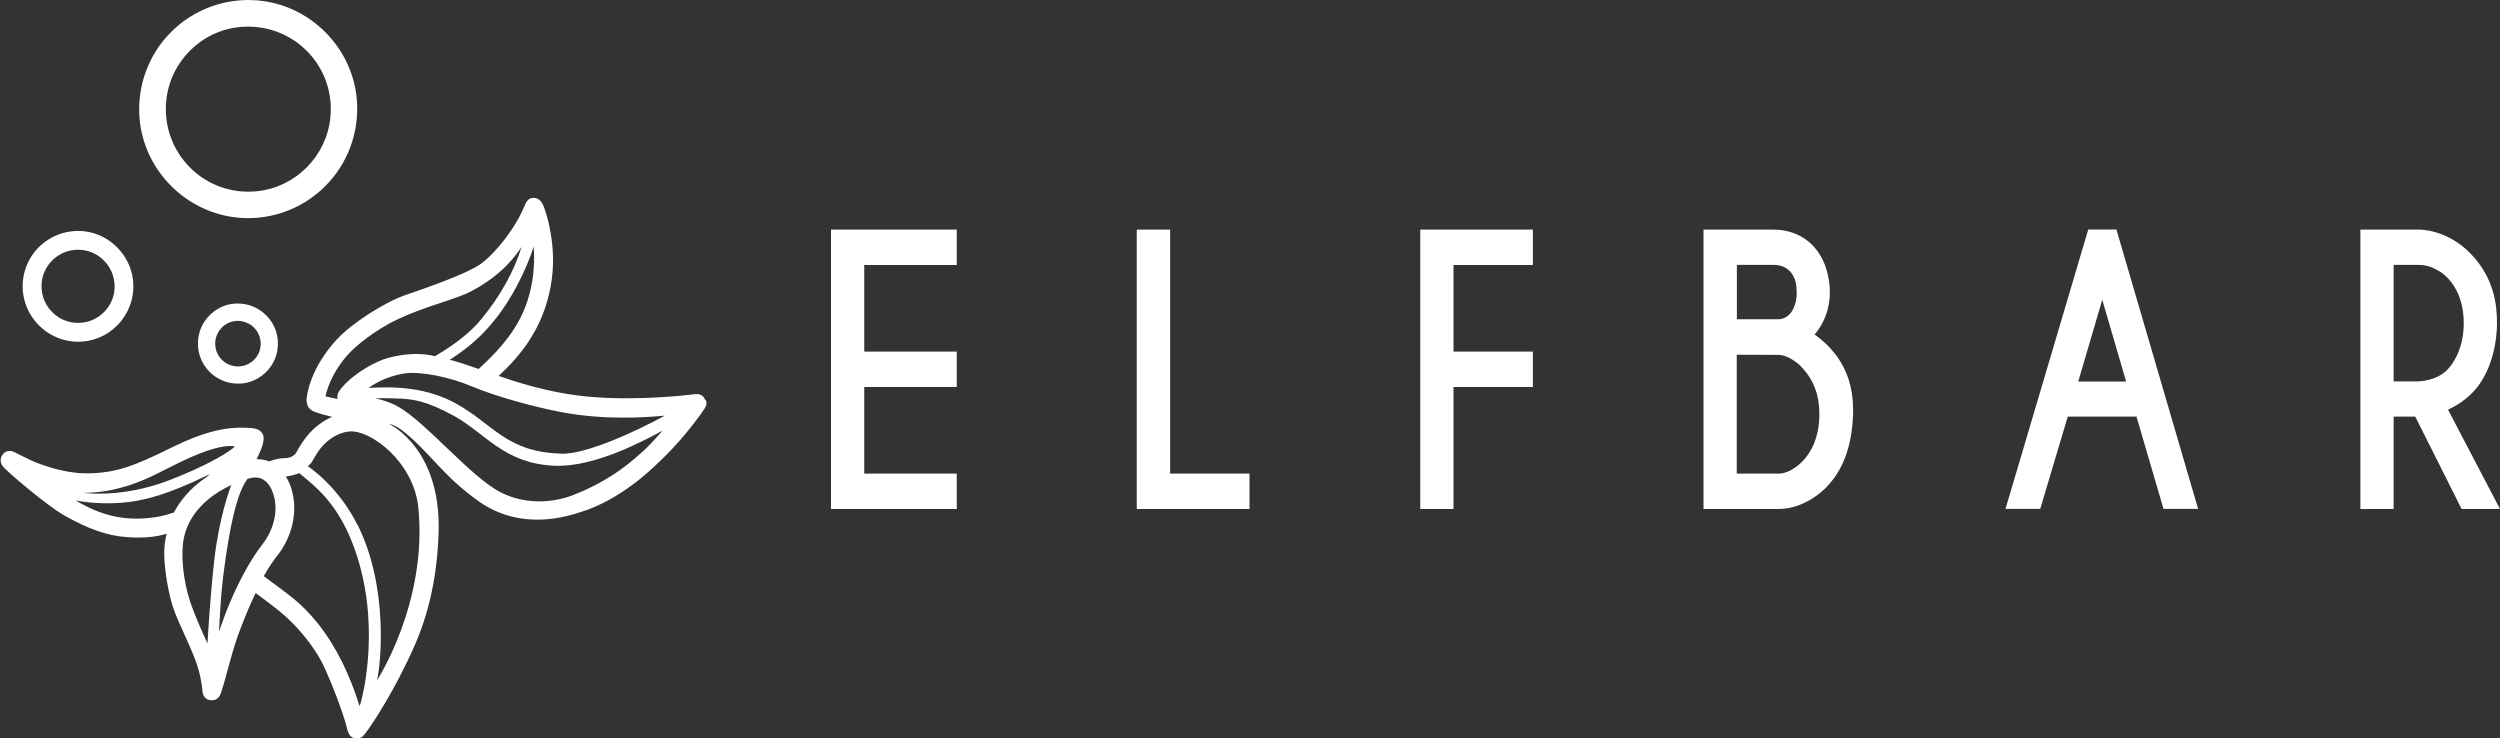 <?xml version="1.0" encoding="utf-8"?>
<svg xmlns="http://www.w3.org/2000/svg" id="Ebene_2" data-name="Ebene 2" viewBox="0 0 200 59.07">
  <rect x="0" y="0" width="200" height="59.07" fill="#333333" stroke="none"/>
  <defs>
    <style>
      .cls-1 {
        fill: #fff;
      }
    </style>
  </defs>
  <g id="Ebene_1-2" data-name="Ebene 1">
    <g id="_形状" data-name="形状">
      <path class="cls-1" d="M113.61,18.37h9.02v2.83h-6.35v6.93h6.35v2.83h-6.35v9.76h-2.66v-22.35ZM66.48,40.72h10.06v-2.83h-7.4v-6.93h7.4v-2.83h-7.4v-6.93h7.4v-2.83h-10.06v22.35h0ZM93.6,18.37h-2.66v22.35h9.02v-2.83h-6.35v-19.52h0ZM148.25,32.68c0,2.62-.66,4.67-1.96,6.1-.03.03-.05.06-.07.08-.01.02-1.63,1.86-3.95,1.86h-5.99v-22.35h5.58c2.21,0,3.84,1.34,4.36,3.57.6,2.61-.57,4.27-1.05,4.82.91.66,3.07,2.38,3.07,5.92h0ZM143.73,23.36c0-.66-.11-1.07-.4-1.49-.31-.45-.82-.68-1.46-.68h-2.92v4.35h3.35c.44,0,.89-.31,1.13-.77.22-.44.31-.85.31-1.42h0ZM144.11,29.34c-.57-.57-1.3-.95-1.82-.95s-2.65-.01-3.35-.01v9.51h3.35c.99,0,1.95-.97,2.2-1.32l.02-.03c.26-.34,1.04-1.38,1.04-3.42,0-1.54-.49-2.81-1.45-3.77h0ZM169.36,18.52l6.49,22.19h-2.77l-2.16-7.38h-5.5l-2.2,7.38h-2.78l6.62-22.35h2.26l.05.16h0ZM168.18,23.98l-1.92,6.54h3.83l-1.91-6.54ZM200,40.72h-3.07l-3.71-7.39h-1.73v7.39h-2.66v-22.35h4.7c.09,0,2.21-.02,4.08,1.88,1.93,1.96,2.15,4.15,2.15,5.62s-.39,3.51-1.5,5c-.58.78-1.43,1.45-2.42,1.9l4.16,7.95h0ZM195.16,21.71c-.84-.52-1.36-.52-1.91-.52h-1.76v9.32h1.97s1.64-.02,2.48-1.11l.02-.02s1.14-1.21,1.14-3.52c0-2.74-1.48-3.87-1.93-4.15h0Z"/>
      <path class="cls-1" d="M56.42,32.01h0c-.12-.35-.4-.51-.79-.48l-.63.07c-.81.09-5.02.52-8.78.04-1.39-.18-3.61-.6-6.33-1.57,1.46-1.32,2.56-2.77,3.27-4.31.66-1.44,1.03-3.03,1.08-4.61.03-1.1-.1-2.26-.38-3.45-.09-.38-.23-.82-.35-1.16-.19-.48-.45-.71-.83-.71h0c-.39,0-.57.26-.75.71-.62,1.55-2.15,3.58-3.41,4.53-1.19.89-5.1,2.19-6.13,2.55-1.73.61-4.3,2.3-5.41,3.5-.81.87-1.47,1.85-1.9,2.83-.29.67-.47,1.29-.55,1.88,0,0-.05.39.12.7.14.27.47.4.56.43.44.16.87.27,1.36.39-.09.04-.18.08-.26.12-.55.27-1.07.66-1.54,1.17-.45.49-.79,1.05-1.06,1.55-.06.11-.17.22-.31.3-.18.11-.4.16-.58.16-.28,0-.71.04-1.29.26-.27-.11-.61-.17-1-.18.33-.68.7-1.48.51-1.95-.14-.33-.46-.51-1.01-.54-.92-.06-1.97-.05-3.41.39-1.27.38-2.35.91-3.4,1.42-.99.48-2.02.98-3.21,1.36-1.7.55-3.31.46-3.61.44-1.08-.08-2.23-.35-3.52-.85-.38-.15-1.4-.66-1.67-.8-.42-.22-.75-.16-1.02.19-.13.17-.24.58.04.92.35.44,3.54,3.15,4.92,3.93,1.92,1.09,3.46,1.62,5,1.73,1.23.09,2.3,0,3.18-.27-.12.5-.18.96-.19,1.39-.02.77.14,2.64.66,4.36.19.62.54,1.4.92,2.23.31.69.63,1.39.89,2.08.37.97.55,1.95.59,2.55.04.5.38.69.68.71.41.02.65-.16.81-.62.17-.51.34-1.13.51-1.77.24-.9.52-1.91.86-2.86.5-1.38,1.04-2.61,1.39-3.33.42.31,1.73,1.27,2.36,1.84.94.84,2.4,2.44,3.19,4.22.92,2.06,1.57,3.96,1.77,4.8.05.21.17.71.67.78.04,0,.09,0,.13,0,.36,0,.54-.25.73-.51.03-.04.07-.09.1-.14.28-.36,2.23-3.24,3.81-6.88,1.43-3.28,1.81-6.57,1.88-8.99.18-6.6-3.75-8.53-3.99-8.67.37.09.72.28,1.03.51,2.13,1.62,3.27,3.67,6.19,5.72,3.45,2.42,7.12,1.16,8.15.84,3.16-.97,5.73-3.5,6.01-3.77,1.28-1.18,2.46-2.52,3.52-3.98l.36-.51c.17-.25.2-.45.11-.71h0ZM14.71,43.02c.52-2.42,2.65-3.69,3.8-4.22-.14.32-1,2.7-1.37,6.03-.35,3.12-.52,6.32-.54,6.65-.36-.77-1.03-2.27-1.39-3.36-.56-1.67-.77-3.82-.5-5.1h0ZM17.24,36.73c-1.1.62-2.31,1.14-3.6,1.65-2.32.91-4.81,1.27-6.97,1.05.56.01,1.55-.09,2.1-.2,2.3-.46,3.66-1.29,5.02-1.95.52-.26,3.54-1.84,5-1.57-.17.21-.8.61-1.54,1.03h0ZM12.64,39.65c1.23-.4,2.45-.9,3.61-1.47.84-.41.47-.16-.02.19-.98.71-1.78,1.62-2.32,2.63-.67.23-1.3.37-1.92.43h0c-2.11.23-3.92-.19-5.93-1.39,1.26.23,3.83.5,6.58-.4ZM22.21,44.42c.58-.75,1-1.63,1.2-2.56.2-.94.17-1.88-.09-2.73-.11-.37-.26-.7-.45-1,.29-.05.77-.15,1.07-.28,1.13.95,2.98,2.25,4.3,5.71,2.32,6.09.81,12.17.53,12.94-.4-1.29-.86-2.44-1.39-3.52-.58-1.16-1.23-2.2-1.95-3.1-.58-.73-1.23-1.4-1.93-1.98-.45-.37-1.99-1.51-2.4-1.81.4-.7.76-1.24,1.11-1.69h0ZM21.94,41.54c-.15.71-.47,1.38-.91,1.96-.53.68-1.04,1.47-1.54,2.41-.73,1.35-1.37,2.86-1.97,4.61.12-2.22.17-3.4.54-5.92.49-3.37,1.03-5.34,1.74-6.29.3-.1.83-.22,1.28.07.48.31.69.83.8,1.19.19.6.21,1.29.06,1.97ZM38.3,29.52c-.91-.32-1.65-.56-2.32-.74.9-.58,2.53-1.64,4.16-3.93,1.28-1.8,2.18-3.92,2.55-5.12.14,1.5-.04,3.79-1.13,5.84-1.02,1.93-2.64,3.35-3.26,3.94ZM38.5,25.54c-.85,1.03-2.09,2.02-3.7,2.95,0,0-.01,0-.02,0-1.09-.27-2.33-.22-3.69.13-.91.23-2.73,1.17-3.78,2.43-.24.3-.38.54-.3.87h0c-.31-.05-.95-.21-.95-.21-.01,0-.02-.02-.02-.03.08-.35.2-.71.37-1.11.38-.87.93-1.7,1.6-2.39.44-.45,1.87-1.73,3.83-2.65,2.19-1.03,4.6-1.58,5.8-2.2,2.7-1.41,3.71-3.05,4.09-3.58-.63,2.01-1.72,3.96-3.25,5.81ZM31.95,31.88c.98.06,2.1.13,4.4,1.41,2.5,1.39,3.99,3.8,8.02,3.97,3.18.13,7.1-1.98,8.64-2.81-.58.67-1.27,1.39-1.59,1.67-.67.58-2.32,2.2-5.5,3.46-1.93.76-4.08.71-5.86-.19-2.41-1.23-5.95-5.59-8.23-6.87-.61-.34-1.31-.55-1.83-.66.39,0,1.08-.02,1.95.03h0ZM44.9,36.29c-4.43-.12-5.43-2.38-8.48-4.04-2.3-1.26-4.74-1.26-5.67-1.26-.45,0-.88.02-1.26.05.69-.54,1.88-1.03,2.9-1.17,1.27-.17,3.58.28,5.38,1.05,1.75.74,4.84,1.62,7.19,2.06,3.44.64,6.62.42,8.23.27-2.43,1.33-6.33,3.1-8.29,3.05h0ZM28.62,42.04c-1.53-3.1-3.87-4.66-3.99-4.74.11-.09.27-.25.35-.4.29-.51.54-.92.85-1.25.18-.19.95-1.01,2.09-1.13,1.68-.19,5.19,2.42,5.55,6.11.74,7.59-3.29,13.76-3.31,13.8.28-1.12.98-7.32-1.53-12.4h0ZM28.55,8.01C28.22,3.79,24.78.36,20.56.03c-2.56-.2-5.07.72-6.87,2.53-1.81,1.81-2.73,4.31-2.53,6.87.33,4.22,3.77,7.65,7.98,7.99.23.02.46.03.7.03,2.32,0,4.53-.91,6.18-2.56,1.81-1.81,2.73-4.32,2.53-6.88h0ZM26.43,9.4c-.31,3.11-2.79,5.59-5.89,5.9-1.99.2-3.94-.49-5.34-1.9-1.41-1.41-2.1-3.36-1.9-5.35.31-3.11,2.79-5.59,5.89-5.89.22-.02.45-.03.67-.03,1.75,0,3.43.69,4.67,1.93,1.41,1.4,2.1,3.35,1.9,5.34h0ZM6.82,18.51c-1.38-.17-2.73.29-3.71,1.26-.97.97-1.44,2.33-1.26,3.71.25,1.96,1.86,3.57,3.82,3.82.19.02.38.04.57.04,1.18,0,2.3-.46,3.13-1.3.97-.98,1.44-2.33,1.26-3.71-.25-1.96-1.86-3.57-3.82-3.82h0ZM9.13,23.4c-.2,1.21-1.18,2.19-2.39,2.39-.95.16-1.89-.14-2.56-.82-.68-.67-.97-1.61-.82-2.56.2-1.21,1.18-2.19,2.39-2.39.17-.03.33-.04.5-.04.77,0,1.51.3,2.06.86.68.68.97,1.61.82,2.57ZM18.5,24.32c-1.32.22-2.4,1.29-2.62,2.62-.17,1.05.15,2.07.89,2.81.61.61,1.42.94,2.26.94.18,0,.36-.01.54-.04,1.32-.22,2.4-1.29,2.62-2.62.17-1.05-.15-2.07-.9-2.81-.74-.74-1.76-1.06-2.81-.9h0ZM20.33,28.78c-.43.43-1.03.62-1.65.5-.72-.14-1.29-.71-1.43-1.43-.12-.61.07-1.21.5-1.65.35-.35.8-.53,1.28-.53.12,0,.24.01.36.04.72.14,1.29.71,1.43,1.43.12.61-.06,1.21-.5,1.65h0Z"/>
    </g>
  </g>
</svg>